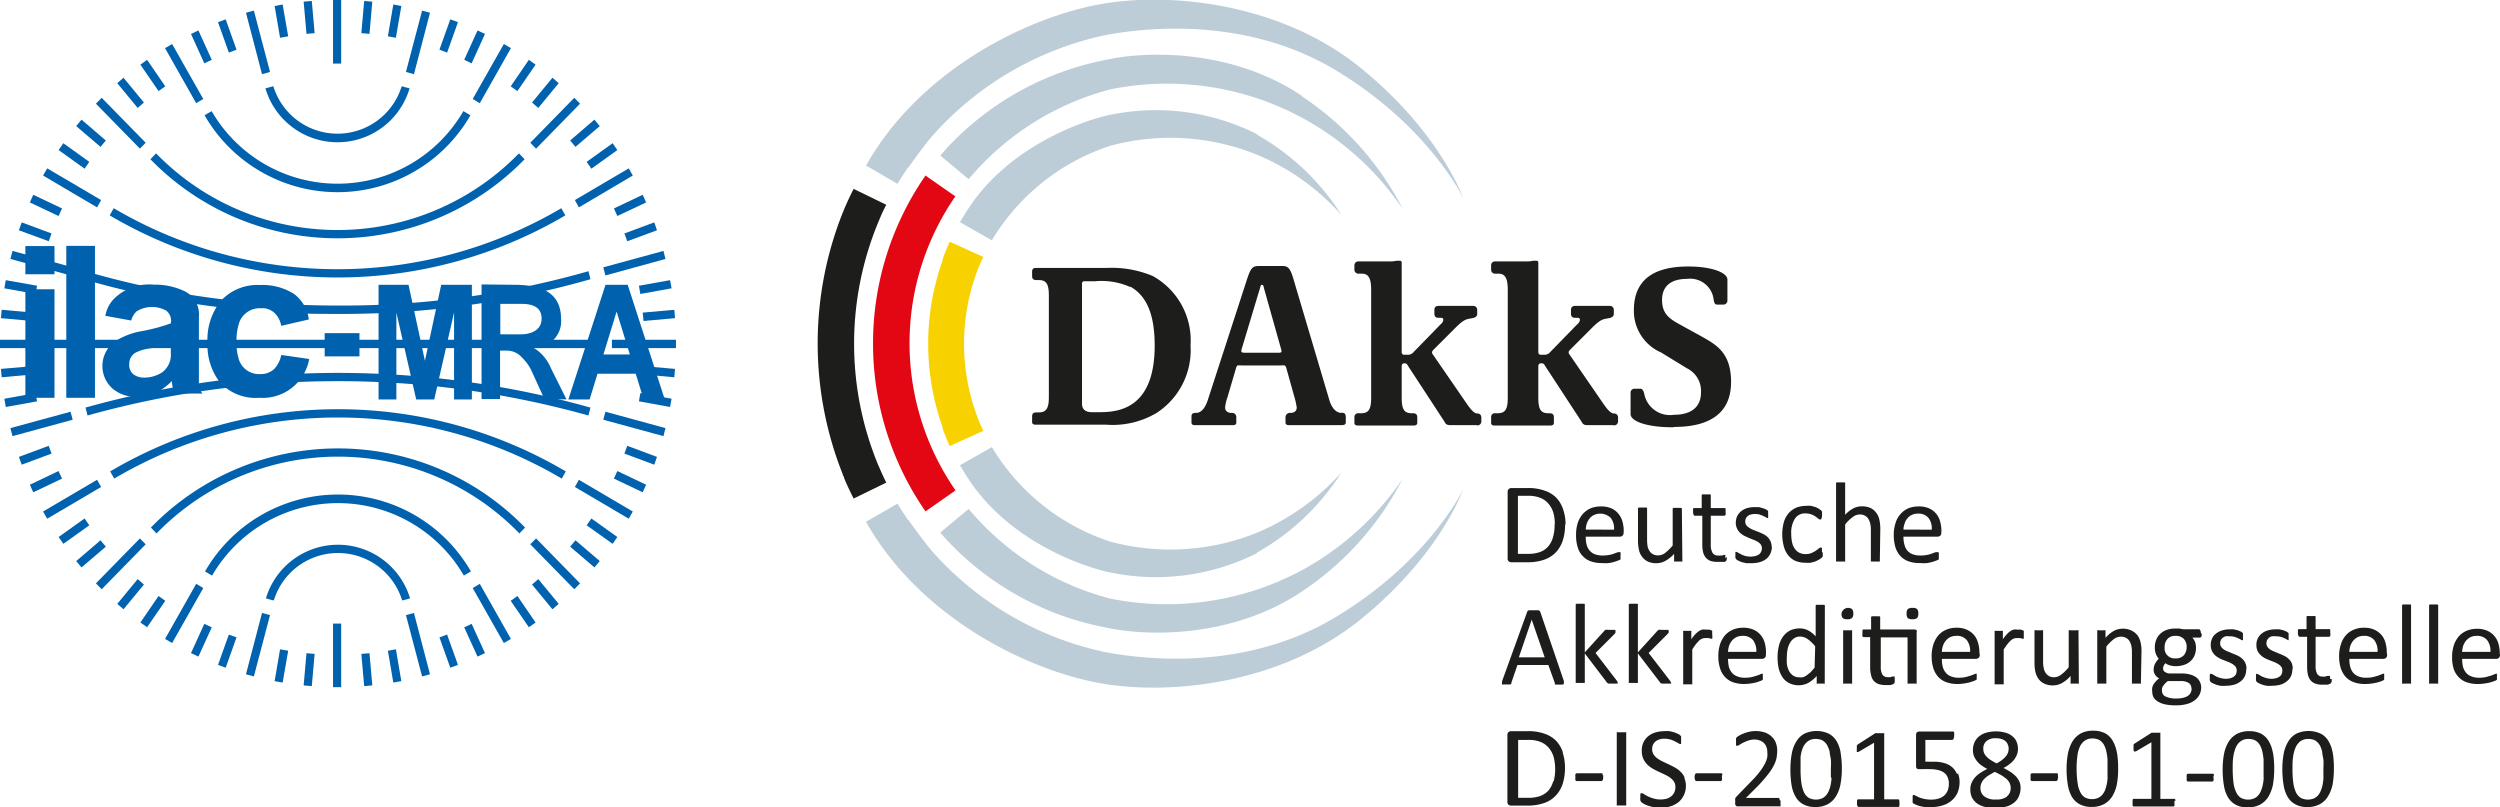 <svg id="Ebene_1" data-name="Ebene 1" xmlns="http://www.w3.org/2000/svg" viewBox="0 0 211.92 68.43"><defs><style>.cls-1{fill:#1d1d1b;}.cls-2{fill:#bccdd8;}.cls-3{fill:#e30613;}.cls-4{fill:#f8d200;}.cls-5,.cls-6{fill:#0062ae;}.cls-6{fill-rule:evenodd;}</style></defs><title>D-IS-20158-01-00_DAkkS_Symbol_ILAC_cmyk_2</title><path class="cls-1" d="M409.83,288.62a6,6,0,0,0-3-.5h-.91a.19.19,0,0,0-.2.22v10.17c0,.47.3.71.83.71h.66c1.6,0,4.67-.29,4.67-5.64,0-2.49-.6-4.18-2.06-5m2.09,10.78a7.3,7.3,0,0,1-4.14.92h-6c-.18,0-.28-.08-.28-.22v-.48c0-.18.06-.34.36-.34h.2c.64,0,.86-.34.86-1.31v-8.59c0-1-.22-1.32-.86-1.32h-.2c-.3,0-.36-.16-.36-.33v-.36c0-.22.06-.34.36-.34h6a9,9,0,0,1,3.85.68,6.23,6.23,0,0,1,3.22,5.89,6.34,6.34,0,0,1-3,5.8" transform="translate(-314 -264.28)"/><path class="cls-1" d="M422.57,293.78l-1.44-5.12c0-.1-.06-.24-.16-.24s-.13.16-.15.24l-1.54,5.12a1.22,1.22,0,0,0-.06.26c0,.1.1.14.28.14h2.85c.18,0,.28,0,.28-.14a1.22,1.22,0,0,0-.06-.26m5.26,6.54h-4.58c-.18,0-.28-.08-.28-.22v-.48a.38.38,0,0,1,.32-.34l.2,0c.34-.06.43-.24.43-.47a6.67,6.67,0,0,0-.19-.86l-.68-2.43a.48.48,0,0,0-.14-.26,1.19,1.19,0,0,0-.34,0h-3.35a1.13,1.13,0,0,0-.32,0,.53.53,0,0,0-.14.28l-.71,2.41a3.9,3.9,0,0,0-.2.86c0,.23.1.41.44.47l.19,0a.35.35,0,0,1,.32.34v.48c0,.14-.1.22-.28.22h-3.24c-.18,0-.28-.08-.28-.22v-.46c0-.16,0-.34.3-.36l.17,0q.57-.09.9-1.05l3.29-10.13c.38-1.19.52-1.27,1.12-1.27h1.93c.5,0,.68.18,1,1.33l3,10.11c.22.65.55.95.89,1l.18,0c.26,0,.3.2.3.36v.46c0,.14-.1.22-.28.22" transform="translate(-314 -264.28)"/><path class="cls-1" d="M439.18,300.32h-2.06c-.4,0-.54,0-.69-.32l-2.89-4.42c-.28-.4-.24-.5-.5-.5H433c-.06,0-.18.06-.18.24V298c0,1,.22,1.31.86,1.31h.1c.29,0,.36.16.36.34v.48c0,.14-.11.22-.28.22h-4.77c-.18,0-.28-.08-.28-.22v-.48a.32.32,0,0,1,.36-.34h.2c.64,0,.86-.32.86-1.31v-9.15c0-.94-.2-1.37-.78-1.37h-.28a.34.34,0,0,1-.36-.34v-.36a.33.33,0,0,1,.36-.34h2.67c.4,0,.44-.06.66-.06h.1c.1,0,.22,0,.22.18v7.55c0,.18.1.24.18.24h.4a.61.61,0,0,0,.44-.24l2.29-2.35a.58.58,0,0,0,.22-.36c0-.08-.06-.18-.14-.18l-.28,0c-.22,0-.34-.12-.34-.34v-.33c0-.16.06-.34.36-.34h2.91a.33.33,0,0,1,.36.34v.35c0,.14-.1.28-.36.34l-.32.06c-.4.06-.7.3-1.26.86l-1.71,1.71c-.1.1-.18.18-.18.28a.36.36,0,0,0,.1.22l2.87,4.17c.22.31.56.79.86.79a.32.32,0,0,1,.35.34V300a.33.33,0,0,1-.35.34" transform="translate(-314 -264.28)"/><path class="cls-1" d="M450.8,300.32h-2.06c-.39,0-.53,0-.69-.32l-2.89-4.42c-.28-.4-.24-.5-.5-.5h-.08c-.06,0-.18.06-.18.24V298c0,1,.22,1.31.86,1.31h.1c.29,0,.36.16.36.34v.48c0,.14-.1.22-.28.22h-4.77c-.18,0-.27-.08-.27-.22v-.48a.31.31,0,0,1,.35-.34h.2c.64,0,.86-.32.86-1.31v-9.15c0-.94-.2-1.37-.78-1.37h-.28a.33.33,0,0,1-.35-.34v-.36a.32.32,0,0,1,.35-.34h2.68c.39,0,.43-.06.65-.06h.1c.1,0,.22,0,.22.18v7.55c0,.18.1.24.18.24h.4a.61.61,0,0,0,.44-.24l2.29-2.35a.58.58,0,0,0,.22-.36c0-.08-.06-.18-.14-.18l-.28,0c-.22,0-.34-.12-.34-.34v-.33c0-.16.06-.34.36-.34h2.91a.33.33,0,0,1,.36.34v.35c0,.14-.1.28-.36.34l-.32.06c-.4.06-.7.3-1.26.86l-1.71,1.71c-.1.1-.18.18-.18.28a.36.36,0,0,0,.1.22l2.87,4.17c.22.31.56.79.86.79a.33.33,0,0,1,.36.34V300a.34.34,0,0,1-.36.34" transform="translate(-314 -264.28)"/><path class="cls-1" d="M455.84,300.5c-2.35,0-3.62-.54-3.62-1.12v-1.79a.33.33,0,0,1,.34-.36h.49c.14,0,.24.12.32.38a2.22,2.22,0,0,0,2.53,1.83c1.5,0,2.29-.69,2.29-1.89A2.14,2.14,0,0,0,457,295.5l-2.19-1.34a3.84,3.84,0,0,1-2.31-3.59c0-2.33,1.39-3.7,4.6-3.7,2.07,0,3.33.54,3.33,1.11v1.76a.34.34,0,0,1-.34.36h-.52c-.22,0-.24-.14-.3-.36a2,2,0,0,0-2.25-1.82c-1.54,0-2.13.76-2.13,1.78s.44,1.49,1.35,2l2,1.1c1.21.69,2.5,1.35,2.5,3.86,0,2.69-1.87,3.81-4.82,3.81" transform="translate(-314 -264.28)"/><path class="cls-1" d="M446.49,328.08a2.57,2.57,0,0,0-.58-1,2.47,2.47,0,0,0-1-.61,4,4,0,0,0-1.39-.21h-1.43a.35.35,0,0,0-.21.07.31.31,0,0,0-.1.27v5.63a.31.31,0,0,0,.1.27.35.35,0,0,0,.21.07h1.34a4.18,4.18,0,0,0,1.4-.2,2.38,2.38,0,0,0,1-.6,2.62,2.62,0,0,0,.62-1,4.35,4.35,0,0,0,.21-1.43,4,4,0,0,0-.2-1.28Zm-.83,2.43a2,2,0,0,1-.41.79,1.78,1.78,0,0,1-.7.46,3,3,0,0,1-1,.15h-.86V327h.85a2.68,2.68,0,0,1,1.07.18,1.78,1.78,0,0,1,.69.51,2.12,2.12,0,0,1,.4.76,4.19,4.19,0,0,1,0,2.07Zm4.19-.52a.24.24,0,0,0,0-.1s0-.05-.05-.06h-2.12a.15.15,0,0,0-.13.07.54.54,0,0,0,0,.26.56.56,0,0,0,0,.26.15.15,0,0,0,.13.07h2.05a.13.13,0,0,0,.12-.07.54.54,0,0,0,.05-.26.7.7,0,0,0,0-.16Zm2-3.57a.1.1,0,0,0,0-.07s0,0-.07,0l-.12,0h-.4l-.13,0a.15.15,0,0,0-.08,0,.19.19,0,0,0,0,.07v6.07a.19.19,0,0,0,0,.07l.07,0,.13,0h.41l.12,0a.14.14,0,0,0,.07,0,.1.1,0,0,0,0-.07v-6.07Zm4.95,3.77a1.58,1.58,0,0,0-.33-.48,2.07,2.07,0,0,0-.46-.35c-.17-.1-.35-.19-.52-.27l-.53-.25a2.53,2.53,0,0,1-.46-.27,1.18,1.18,0,0,1-.33-.34.79.79,0,0,1-.12-.45,1,1,0,0,1,.06-.34.92.92,0,0,1,.19-.28,1.06,1.06,0,0,1,.33-.19,1.25,1.25,0,0,1,.45-.07,1.72,1.72,0,0,1,.52.07,2.42,2.42,0,0,1,.39.16l.28.15a.35.35,0,0,0,.17.07l.06,0a.16.16,0,0,0,0-.07.37.37,0,0,0,0-.12,1.13,1.13,0,0,0,0-.3.28.28,0,0,0,0-.1.64.64,0,0,0,0-.07.22.22,0,0,0-.07-.07.55.55,0,0,0-.19-.13,2.52,2.52,0,0,0-.33-.13,2.6,2.6,0,0,0-.4-.1,2.09,2.09,0,0,0-.43,0,2.68,2.68,0,0,0-.76.11,1.86,1.86,0,0,0-.61.32,1.58,1.58,0,0,0-.4.52,1.61,1.61,0,0,0-.14.71,1.66,1.66,0,0,0,.12.66,1.75,1.75,0,0,0,.32.48,2.28,2.28,0,0,0,.46.36,5.12,5.12,0,0,0,.52.27l.53.25a2.42,2.42,0,0,1,.45.26,1.24,1.24,0,0,1,.32.33.78.78,0,0,1,.13.46,1.06,1.06,0,0,1-.09.45.9.9,0,0,1-.25.33,1.22,1.22,0,0,1-.39.21,2,2,0,0,1-.5.07,2.06,2.06,0,0,1-.64-.09,2.31,2.31,0,0,1-.47-.18,2.82,2.82,0,0,1-.32-.18.35.35,0,0,0-.19-.08h-.07a.15.15,0,0,0-.05.06,1,1,0,0,0,0,.12,1,1,0,0,0,0,.18.78.78,0,0,0,0,.24.28.28,0,0,0,.08.15,1.07,1.07,0,0,0,.2.14,1.75,1.75,0,0,0,.36.16,3.35,3.35,0,0,0,1.07.19,2.55,2.55,0,0,0,.84-.13,2,2,0,0,0,.69-.36,1.75,1.75,0,0,0,.45-.59,1.8,1.8,0,0,0,.17-.79,1.6,1.6,0,0,0-.13-.65Zm3.2-.2a.62.62,0,0,0,0-.1l-.06-.06h-2.11a.14.14,0,0,0-.13.07.51.51,0,0,0-.05.26.54.54,0,0,0,.05.26.14.14,0,0,0,.13.07h2a.14.14,0,0,0,.13-.07.56.56,0,0,0,0-.26.76.76,0,0,0,0-.16Zm4.85,2.11a.28.28,0,0,0,0-.11l-.06-.07-.08,0H462l1-1a12.56,12.56,0,0,0,.87-1,4.3,4.3,0,0,0,.5-.77,2.55,2.55,0,0,0,.23-.65,4.07,4.07,0,0,0,.05-.61,1.9,1.9,0,0,0-.11-.63,1.38,1.38,0,0,0-.34-.52,1.64,1.64,0,0,0-.57-.36,2.44,2.44,0,0,0-.8-.13,2.38,2.38,0,0,0-.55.06,2.72,2.72,0,0,0-.48.15,1.52,1.52,0,0,0-.36.17,1.24,1.24,0,0,0-.21.14l-.07.08a.3.3,0,0,0,0,.08s0,.05,0,.09a.49.49,0,0,0,0,.13c0,.06,0,.12,0,.17a1,1,0,0,0,0,.12.1.1,0,0,0,.05.06s0,0,.06,0a.42.42,0,0,0,.18-.08,3.18,3.18,0,0,1,.74-.36,1.55,1.55,0,0,1,.55-.09,1.11,1.11,0,0,1,.46.09.91.91,0,0,1,.34.22.94.94,0,0,1,.2.33,1.09,1.09,0,0,1,.07.4,2.42,2.42,0,0,1,0,.45,2.28,2.28,0,0,1-.19.53,4.23,4.23,0,0,1-.41.65,7.36,7.36,0,0,1-.7.81l-1.26,1.3-.1.11a.34.34,0,0,0-.06.12.4.4,0,0,0,0,.13v.17a1,1,0,0,0,0,.18.2.2,0,0,0,.06.11.16.16,0,0,0,.08.06h3.61a.15.15,0,0,0,.09,0,.13.13,0,0,0,0-.07.36.36,0,0,0,0-.11.81.81,0,0,0,0-.16.66.66,0,0,0,0-.15Zm5.18-4a2.85,2.85,0,0,0-.35-1,1.73,1.73,0,0,0-.66-.63,2.47,2.47,0,0,0-2.06,0,1.78,1.78,0,0,0-.69.67,2.86,2.86,0,0,0-.38,1,6.92,6.92,0,0,0-.12,1.33,8.11,8.11,0,0,0,.1,1.38,2.85,2.85,0,0,0,.36,1,1.61,1.61,0,0,0,.65.62,2.09,2.09,0,0,0,1,.22,2.16,2.16,0,0,0,1.06-.24,1.85,1.85,0,0,0,.69-.67,2.86,2.86,0,0,0,.38-1,6.85,6.85,0,0,0,.12-1.33,8,8,0,0,0-.11-1.38Zm-.77,2.11a5.32,5.32,0,0,1-.08.61,2.76,2.76,0,0,1-.16.51,1.3,1.3,0,0,1-.25.39,1,1,0,0,1-.35.25,1.34,1.34,0,0,1-1.08-.05,1.09,1.09,0,0,1-.41-.46,2.91,2.91,0,0,1-.23-.81,8.24,8.24,0,0,1-.07-1.2c0-.35,0-.68,0-1a3,3,0,0,1,.2-.8,1.37,1.37,0,0,1,.41-.53,1.1,1.1,0,0,1,.68-.2,1.42,1.42,0,0,1,.42.06.94.94,0,0,1,.33.2,1.11,1.11,0,0,1,.25.34,2.52,2.52,0,0,1,.18.49c0,.2.07.42.1.67s0,.53,0,.85,0,.46,0,.67Zm5.74,2a.62.62,0,0,0,0-.1l-.06-.07-.07,0h-1.15v-5.55a.13.13,0,0,0,0-.06.09.09,0,0,0-.06,0l-.12,0h-.34l-.11,0-.07,0-.05,0-1.45.93a.22.22,0,0,0-.07.06.18.18,0,0,0-.05.07s0,.06,0,.1,0,.08,0,.14a.82.82,0,0,0,0,.18.23.23,0,0,0,0,.11.1.1,0,0,0,.09,0,.42.42,0,0,0,.15-.06l1.22-.72v4.8h-1.31l-.08,0-.05.07a.51.51,0,0,0,0,.1.66.66,0,0,0,0,.15.76.76,0,0,0,0,.16.31.31,0,0,0,.05.1.1.1,0,0,0,.05.06h3.43l.06-.06a1,1,0,0,0,0-.1.76.76,0,0,0,0-.16.66.66,0,0,0,0-.15Zm4.9-2.29a1.56,1.56,0,0,0-.39-.58,1.71,1.71,0,0,0-.65-.36,2.84,2.84,0,0,0-.92-.13h-.39a1.87,1.87,0,0,0-.34,0V327h2.26a.14.14,0,0,0,.13-.1.68.68,0,0,0,.05-.27.63.63,0,0,0,0-.16.35.35,0,0,0,0-.12l-.06-.06a.12.12,0,0,0-.08,0h-2.8a.32.32,0,0,0-.22.07.36.36,0,0,0-.07.24v2.58a.35.35,0,0,0,.06.24.25.25,0,0,0,.19.06l.4,0a3.94,3.94,0,0,1,.52,0,3,3,0,0,1,.72.08,1.36,1.36,0,0,1,.5.23.87.87,0,0,1,.29.39,1.25,1.25,0,0,1,.1.53,1.55,1.55,0,0,1-.11.61,1.21,1.21,0,0,1-.31.42,1.28,1.28,0,0,1-.48.24,1.9,1.9,0,0,1-.6.08,2.64,2.64,0,0,1-.6-.06,3.28,3.28,0,0,1-.43-.13l-.28-.14a.37.37,0,0,0-.15-.06l-.06,0-.05.06,0,.11v.3a.36.36,0,0,0,0,.11l0,.07a.13.13,0,0,0,.05.06l.17.09a2.38,2.38,0,0,0,.33.12,3,3,0,0,0,.47.1,3.33,3.33,0,0,0,.56,0,2.93,2.93,0,0,0,1-.15,2.05,2.05,0,0,0,.74-.41,1.9,1.9,0,0,0,.49-.66,2.38,2.38,0,0,0,.17-.91,2,2,0,0,0-.14-.74Zm5.29.64a1.91,1.91,0,0,0-.28-.44,3,3,0,0,0-.46-.39,5.72,5.72,0,0,0-.62-.35,2.9,2.9,0,0,0,.52-.33,2.35,2.35,0,0,0,.39-.38,2.11,2.11,0,0,0,.24-.44,1.51,1.51,0,0,0,.08-.48,1.56,1.56,0,0,0-.11-.57,1.12,1.12,0,0,0-.34-.47,1.56,1.56,0,0,0-.57-.31,3,3,0,0,0-1.7,0,1.61,1.61,0,0,0-.62.34,1.36,1.36,0,0,0-.36.5,1.63,1.63,0,0,0-.12.62,1.53,1.53,0,0,0,.08.49,1.76,1.76,0,0,0,.24.42,1.67,1.67,0,0,0,.38.37,3.58,3.58,0,0,0,.52.32,4.91,4.91,0,0,0-.61.35,2.18,2.18,0,0,0-.45.39,1.83,1.83,0,0,0-.28.46,1.42,1.42,0,0,0-.1.55,1.6,1.6,0,0,0,.14.67,1.49,1.49,0,0,0,.41.49,1.82,1.82,0,0,0,.66.3,3.34,3.34,0,0,0,.87.11,3.28,3.28,0,0,0,.93-.12,1.73,1.73,0,0,0,.68-.33,1.24,1.24,0,0,0,.42-.54,1.67,1.67,0,0,0,.15-.73,1.44,1.44,0,0,0-.09-.51ZM484,328.43a2.57,2.57,0,0,1-.75.56,5.45,5.45,0,0,1-.51-.29,1.74,1.74,0,0,1-.35-.29,1.06,1.06,0,0,1-.21-.31,1,1,0,0,1-.06-.35.82.82,0,0,1,.27-.65,1.16,1.16,0,0,1,.8-.24,1.65,1.65,0,0,1,.46.06.92.92,0,0,1,.34.18.63.63,0,0,1,.2.28.87.87,0,0,1,.08.37,1,1,0,0,1-.27.68Zm.15,3.36a1.42,1.42,0,0,1-.94.26,1.48,1.48,0,0,1-1-.26.86.86,0,0,1-.33-.73,1,1,0,0,1,.08-.39,1.16,1.16,0,0,1,.22-.34,2,2,0,0,1,.38-.31c.16-.1.34-.21.54-.31.22.11.42.21.59.31a3.82,3.82,0,0,1,.42.31,1.29,1.29,0,0,1,.25.34,1.07,1.07,0,0,1,.08.41.87.87,0,0,1-.32.71Zm4.29-1.8a.62.62,0,0,0,0-.1s0-.05-.06-.06h-2.11a.14.14,0,0,0-.13.07.54.54,0,0,0,0,.26.56.56,0,0,0,0,.26.14.14,0,0,0,.13.07h2a.14.14,0,0,0,.13-.07.54.54,0,0,0,.05-.26.7.7,0,0,0,0-.16Zm5-1.93a2.85,2.85,0,0,0-.36-1,1.64,1.64,0,0,0-.65-.63,2.19,2.19,0,0,0-1-.21,2.16,2.16,0,0,0-1.06.24,1.92,1.92,0,0,0-.69.67,3.29,3.29,0,0,0-.38,1,6.92,6.92,0,0,0-.12,1.33,8,8,0,0,0,.11,1.38,3.06,3.06,0,0,0,.35,1,1.7,1.7,0,0,0,.66.62,2.05,2.05,0,0,0,1,.22,2.13,2.13,0,0,0,1.06-.24,1.87,1.87,0,0,0,.7-.67,3.06,3.06,0,0,0,.38-1,6.88,6.88,0,0,0,.11-1.33,8.11,8.11,0,0,0-.1-1.38Zm-.78,2.11a3.75,3.75,0,0,1-.08.61,3.8,3.8,0,0,1-.15.51,1.53,1.53,0,0,1-.25.39,1,1,0,0,1-.36.25,1.21,1.21,0,0,1-.48.09,1.27,1.27,0,0,1-.6-.14,1.07,1.07,0,0,1-.4-.46,2.36,2.36,0,0,1-.23-.81,8.1,8.1,0,0,1-.08-1.2,7.74,7.74,0,0,1,.06-1,2.68,2.68,0,0,1,.2-.8,1.29,1.29,0,0,1,.41-.53,1.07,1.07,0,0,1,.67-.2,1.33,1.33,0,0,1,.42.06.9.9,0,0,1,.34.2,1.11,1.11,0,0,1,.25.34,2,2,0,0,1,.17.49,5.62,5.62,0,0,1,.1.67c0,.25,0,.53,0,.85s0,.46,0,.67Zm5.74,2a.24.24,0,0,0,0-.1.13.13,0,0,0-.06-.07l-.07,0h-1.14v-5.55a.14.14,0,0,0,0-.06.1.1,0,0,0-.05,0l-.13,0h-.34l-.1,0-.07,0-.05,0-1.46.93-.07.06a.16.16,0,0,0,0,.07.3.3,0,0,0,0,.1.57.57,0,0,0,0,.14.92.92,0,0,0,0,.18.23.23,0,0,0,.05.11.09.09,0,0,0,.09,0,.42.42,0,0,0,.15-.06l1.22-.72v4.8H494.9l-.07,0a.18.18,0,0,0-.05.07.23.23,0,0,0,0,.1.61.61,0,0,0,0,.15.7.7,0,0,0,0,.16.3.3,0,0,0,0,.1l.06.06h3.43a.1.1,0,0,0,.05-.06.3.3,0,0,0,0-.1.7.7,0,0,0,0-.16.61.61,0,0,0,0-.15Zm3.27-2.14a.62.62,0,0,0,0-.1l-.06-.06h-2.11a.14.14,0,0,0-.13.07.54.54,0,0,0,0,.26.56.56,0,0,0,0,.26.14.14,0,0,0,.13.07h2a.14.14,0,0,0,.13-.07.56.56,0,0,0,0-.26.76.76,0,0,0,0-.16Zm5-1.93a2.85,2.85,0,0,0-.36-1,1.64,1.64,0,0,0-.65-.63,2.22,2.22,0,0,0-1-.21,2.16,2.16,0,0,0-1.06.24,1.92,1.92,0,0,0-.69.67,3.06,3.06,0,0,0-.38,1,6.92,6.92,0,0,0-.12,1.33,8,8,0,0,0,.11,1.38,2.85,2.85,0,0,0,.35,1,1.7,1.7,0,0,0,.66.62,2,2,0,0,0,1,.22,2.16,2.16,0,0,0,1.06-.24,1.87,1.87,0,0,0,.7-.67,3.29,3.29,0,0,0,.38-1,7.78,7.78,0,0,0,.11-1.33,8.11,8.11,0,0,0-.1-1.38Zm-.78,2.11a3.75,3.75,0,0,1-.08.61,2.76,2.76,0,0,1-.16.51,1.28,1.28,0,0,1-.24.39,1,1,0,0,1-.36.25,1.21,1.21,0,0,1-.48.09,1.27,1.27,0,0,1-.6-.14,1.07,1.07,0,0,1-.4-.46,2.59,2.59,0,0,1-.24-.81,10,10,0,0,1-.07-1.2c0-.35,0-.68.05-1a3,3,0,0,1,.21-.8,1.29,1.29,0,0,1,.41-.53,1.07,1.07,0,0,1,.67-.2,1.33,1.33,0,0,1,.42.06.9.9,0,0,1,.34.2,1.3,1.3,0,0,1,.25.34,2.54,2.54,0,0,1,.17.49,5.62,5.62,0,0,1,.1.67c0,.25,0,.53,0,.85s0,.46,0,.67Zm5.85-2.11a2.85,2.85,0,0,0-.36-1,1.6,1.6,0,0,0-.66-.63,2.47,2.47,0,0,0-2.06,0,1.85,1.85,0,0,0-.69.67,3.06,3.06,0,0,0-.38,1,6.92,6.92,0,0,0-.12,1.33,8,8,0,0,0,.11,1.38,2.85,2.85,0,0,0,.35,1,1.64,1.64,0,0,0,.66.62,2,2,0,0,0,1,.22,2.16,2.16,0,0,0,1.06-.24,1.78,1.78,0,0,0,.69-.67,3.07,3.07,0,0,0,.39-1,7.78,7.78,0,0,0,.11-1.33,8.11,8.11,0,0,0-.1-1.38Zm-.78,2.11a5.32,5.32,0,0,1-.08.61,2.76,2.76,0,0,1-.16.51,1.51,1.51,0,0,1-.24.39,1,1,0,0,1-.36.25,1.34,1.34,0,0,1-1.08-.05,1.16,1.16,0,0,1-.41-.46,2.91,2.91,0,0,1-.23-.81,8.24,8.24,0,0,1-.07-1.2c0-.35,0-.68.05-1a3,3,0,0,1,.21-.8,1.35,1.35,0,0,1,.4-.53,1.12,1.12,0,0,1,.68-.2,1.42,1.42,0,0,1,.42.06.79.79,0,0,1,.33.2,1.14,1.14,0,0,1,.26.34,2.54,2.54,0,0,1,.17.49c0,.2.07.42.1.67s0,.53,0,.85,0,.46,0,.67Z" transform="translate(-314 -264.28)"/><path class="cls-2" d="M424.35,272.4c-6.09-4.07-13.42-3.8-16.83-3a24.88,24.88,0,0,0-13.31,7.49l-.41.47-.09.11,2.4,2a23.4,23.4,0,0,1,12-7.61A24.1,24.1,0,0,1,432.91,282a25.22,25.22,0,0,0-8.56-9.56" transform="translate(-314 -264.28)"/><path class="cls-2" d="M391,278.49c1.14-1.63,1.94-2.58,1.94-2.58a27.08,27.08,0,0,1,15-8.7c3.66-.64,11.83-1.43,19.25,3,7.69,4.63,10.59,10.37,10.88,10.9-.24-.51-2.19-5.77-8.75-11.09s-15.69-6.43-21.73-5.44-15.24,5.3-20,13.42l-.18.31,2.67,1.55c.28-.47.58-.94.9-1.39" transform="translate(-314 -264.28)"/><path class="cls-2" d="M420.57,275.66a19.05,19.05,0,0,0-13.14-1.49c-2.33.63-7.86,2.7-11.17,7.53-.21.31-.41.62-.6.94l-.29.47,2.71,1.54a18.36,18.36,0,0,1,10-8,19.51,19.51,0,0,1,12.58.79,19.76,19.76,0,0,1,7.05,5.06,20.24,20.24,0,0,0-7.17-6.81" transform="translate(-314 -264.28)"/><path class="cls-2" d="M424.35,314.43c-6.09,4.06-13.42,3.79-16.83,3A24.74,24.74,0,0,1,394.21,310l-.41-.46-.09-.12,2.4-2a23.31,23.31,0,0,0,12,7.6,24.21,24.21,0,0,0,16.39-2.48,24.5,24.5,0,0,0,8.39-7.66,25.29,25.29,0,0,1-8.56,9.56" transform="translate(-314 -264.28)"/><path class="cls-2" d="M391,308.34c1.14,1.62,1.94,2.58,1.94,2.58a27.05,27.05,0,0,0,15,8.69c3.66.64,11.83,1.44,19.25-3,7.69-4.62,10.59-10.36,10.88-10.89-.24.51-2.19,5.77-8.75,11.08s-15.69,6.43-21.73,5.45-15.24-5.31-20-13.42l-.18-.32,2.67-1.54c.28.47.58.93.9,1.39" transform="translate(-314 -264.28)"/><path class="cls-2" d="M420.57,311.16a19.05,19.05,0,0,1-13.14,1.49c-2.33-.62-7.86-2.69-11.17-7.52-.21-.31-.41-.62-.6-.94l-.29-.47,2.71-1.54a18.36,18.36,0,0,0,10,8,19.57,19.57,0,0,0,12.58-.79,19.89,19.89,0,0,0,7.05-5.06,20.17,20.17,0,0,1-7.17,6.8" transform="translate(-314 -264.28)"/><path class="cls-3" d="M395,280.94l-2.55-1.78a1.3,1.3,0,0,0-.1.15v0a25,25,0,0,0,0,28.17v0l.1.15,2.55-1.78a21.9,21.9,0,0,1,0-24.95" transform="translate(-314 -264.28)"/><path class="cls-1" d="M388.46,303.74a26.91,26.91,0,0,1,0-20.65v0c.2-.48.42-1,.67-1.45l-2.77-1.35c-.3.6-.58,1.18-.82,1.77,0,0,0,0,0,0l-.1.24h0a30,30,0,0,0,0,22.19h0c0,.07.07.15.1.23l0,.05c.24.59.52,1.17.82,1.77l2.77-1.35c-.25-.49-.47-1-.67-1.46Z" transform="translate(-314 -264.28)"/><path class="cls-4" d="M396.91,299.77a17.56,17.56,0,0,1,0-12.71h0c.14-.33.28-.67.44-1l-2.84-1.29c-.2.43-.38.87-.54,1.29h0c0,.08-.05.16-.08.23a1,1,0,0,1,0,.1h0a21.06,21.06,0,0,0,0,14.07h0l0,.09.08.24h0c.16.43.34.87.54,1.3l2.84-1.29c-.16-.34-.3-.68-.44-1Z" transform="translate(-314 -264.28)"/><path class="cls-1" d="M445.8,308.71a3.58,3.58,0,0,0-.12-.95,2.12,2.12,0,0,0-.4-.76,1.78,1.78,0,0,0-.69-.51,2.68,2.68,0,0,0-1.07-.18h-.85v4.92h.86a3,3,0,0,0,1-.15,1.7,1.7,0,0,0,.7-.47,2,2,0,0,0,.41-.78,3.72,3.72,0,0,0,.14-1.12m.89,0a4.4,4.4,0,0,1-.21,1.43,2.72,2.72,0,0,1-.61,1,2.56,2.56,0,0,1-1,.6,4.18,4.18,0,0,1-1.4.2h-1.34a.33.33,0,0,1-.21-.07.31.31,0,0,1-.1-.27V306a.31.31,0,0,1,.1-.27.34.34,0,0,1,.21-.08h1.43a4,4,0,0,1,1.39.22,2.47,2.47,0,0,1,1,.61,2.57,2.57,0,0,1,.58,1,3.91,3.91,0,0,1,.2,1.28" transform="translate(-314 -264.28)"/><path class="cls-1" d="M450.82,309.18a1.5,1.5,0,0,0-.28-1,1.28,1.28,0,0,0-1.41-.25,1,1,0,0,0-.38.3,1.37,1.37,0,0,0-.24.43,2.09,2.09,0,0,0-.09.51Zm.81.24a.31.31,0,0,1-.1.27.28.28,0,0,1-.21.08h-2.9a2.62,2.62,0,0,0,.07.66,1.22,1.22,0,0,0,.25.51,1.08,1.08,0,0,0,.45.32,1.84,1.84,0,0,0,.67.11,3.15,3.15,0,0,0,.56-.05,2.1,2.1,0,0,0,.42-.12l.3-.11a.51.51,0,0,1,.17,0,.07.07,0,0,1,.06,0,.07.07,0,0,1,0,.05.2.2,0,0,1,0,.09.66.66,0,0,1,0,.15v.11s0,.06,0,.08a.14.14,0,0,1,0,.07l0,.06-.16.08-.34.12a4,4,0,0,1-.49.11,3.65,3.65,0,0,1-.59,0,2.75,2.75,0,0,1-.95-.15,1.69,1.69,0,0,1-.68-.45,1.73,1.73,0,0,1-.42-.74,3.34,3.34,0,0,1-.14-1.05,3.23,3.23,0,0,1,.14-1,2.23,2.23,0,0,1,.42-.76,2,2,0,0,1,.67-.49,2.21,2.21,0,0,1,.87-.16,2.18,2.18,0,0,1,.89.16,1.57,1.57,0,0,1,.59.45,1.74,1.74,0,0,1,.35.66,3,3,0,0,1,.11.81Z" transform="translate(-314 -264.28)"/><path class="cls-1" d="M456.61,311.81a.14.14,0,0,1,0,.07.15.15,0,0,1-.06,0l-.11,0h-.36l-.11,0-.06,0a.15.15,0,0,1,0-.07v-.58a2.78,2.78,0,0,1-.75.6,1.54,1.54,0,0,1-.74.19,1.66,1.66,0,0,1-.74-.14,1.26,1.26,0,0,1-.48-.4,1.45,1.45,0,0,1-.27-.59,3.69,3.69,0,0,1-.08-.81v-2.67a.14.14,0,0,1,0-.06s0,0,.06-.05l.13,0h.39l.12,0s.06,0,.07.05a.14.14,0,0,1,0,.06V310a3.28,3.28,0,0,0,.05.62,1.13,1.13,0,0,0,.18.4.71.71,0,0,0,.29.25.86.86,0,0,0,.41.09,1,1,0,0,0,.6-.21,4.15,4.15,0,0,0,.64-.63v-3.08a.13.13,0,0,1,0-.06l.07-.05.12,0h.4l.12,0,.07.05a.14.14,0,0,1,0,.06Z" transform="translate(-314 -264.28)"/><path class="cls-1" d="M460.37,311.49a.68.68,0,0,1,0,.22.17.17,0,0,1-.06.12.35.35,0,0,1-.11.08l-.18,0-.21,0h-.23a2,2,0,0,1-.58-.08,1,1,0,0,1-.4-.28,1.11,1.11,0,0,1-.23-.46,2.62,2.62,0,0,1-.07-.66V308h-.62c-.05,0-.08,0-.11-.08a.52.52,0,0,1-.05-.25c0-.07,0-.12,0-.16a.36.36,0,0,1,0-.11.12.12,0,0,1,.05-.05.08.08,0,0,1,.07,0h.61v-1.05a.13.13,0,0,1,0-.06.18.18,0,0,1,.07-.05.21.21,0,0,1,.12,0h.4a.21.21,0,0,1,.12,0,.1.1,0,0,1,.06.05.07.07,0,0,1,0,.06v1.05h1.13a.08.08,0,0,1,.07,0,.12.12,0,0,1,.05.05.2.2,0,0,1,0,.11.71.71,0,0,1,0,.16.54.54,0,0,1,0,.25.14.14,0,0,1-.12.08h-1.13v2.45a1.35,1.35,0,0,0,.14.68.5.5,0,0,0,.48.24.64.64,0,0,0,.2,0l.16,0,.11-.05.09,0h.05l0,.05a.2.2,0,0,1,0,.09.66.66,0,0,1,0,.15" transform="translate(-314 -264.28)"/><path class="cls-1" d="M464.2,310.61a1.4,1.4,0,0,1-.13.6,1.19,1.19,0,0,1-.35.45,1.66,1.66,0,0,1-.55.27,2.53,2.53,0,0,1-.7.09l-.45,0-.38-.09-.28-.12a.71.71,0,0,1-.17-.11.27.27,0,0,1-.08-.14.82.82,0,0,1,0-.24.66.66,0,0,1,0-.15.31.31,0,0,1,0-.11.1.1,0,0,1,0,0l.06,0a.3.3,0,0,1,.16.07l.26.14a2.08,2.08,0,0,0,.36.14,1.74,1.74,0,0,0,.86,0,1.11,1.11,0,0,0,.29-.13.55.55,0,0,0,.18-.22.62.62,0,0,0,.07-.31.49.49,0,0,0-.1-.32.92.92,0,0,0-.25-.22,1.63,1.63,0,0,0-.35-.17l-.4-.16-.41-.19a1.52,1.52,0,0,1-.35-.26,1,1,0,0,1-.25-.36,1.12,1.12,0,0,1-.1-.5,1.44,1.44,0,0,1,.1-.5,1.31,1.31,0,0,1,.3-.41,1.53,1.53,0,0,1,.5-.29,2.15,2.15,0,0,1,.7-.1l.36,0,.31.08.25.09.15.09.07.07a.64.64,0,0,1,0,.07s0,.05,0,.09a.49.49,0,0,1,0,.13.57.57,0,0,1,0,.14.25.25,0,0,1,0,.1.09.09,0,0,1,0,.06l-.06,0a.26.26,0,0,1-.12-.06l-.22-.11-.31-.12a1.64,1.64,0,0,0-.41-.05,1.36,1.36,0,0,0-.36.05.59.59,0,0,0-.25.13.62.62,0,0,0-.16.2.71.71,0,0,0-.05.26.58.58,0,0,0,.1.32,1,1,0,0,0,.26.22,1.64,1.64,0,0,0,.35.18l.41.16c.14.05.27.12.41.18a1.64,1.64,0,0,1,.36.25,1.16,1.16,0,0,1,.35.84" transform="translate(-314 -264.28)"/><path class="cls-1" d="M468.51,311.14c0,.06,0,.1,0,.15s0,.07,0,.1l0,.07-.08.09a1.16,1.16,0,0,1-.21.15,2.55,2.55,0,0,1-.33.17,3.26,3.26,0,0,1-.4.11,2.12,2.12,0,0,1-.44,0,2.17,2.17,0,0,1-.84-.15,1.57,1.57,0,0,1-.61-.46,2,2,0,0,1-.38-.74,4,4,0,0,1,0-2.12,2.13,2.13,0,0,1,.43-.76,1.81,1.81,0,0,1,.65-.45,2.38,2.38,0,0,1,.81-.14,1.84,1.84,0,0,1,.41,0l.36.1a1.4,1.4,0,0,1,.3.15,1.17,1.17,0,0,1,.19.14l.08.09,0,.08a.36.36,0,0,1,0,.11.61.61,0,0,1,0,.14.56.56,0,0,1-.05.27c0,.05-.06.08-.1.08a.29.29,0,0,1-.17-.08l-.24-.18a1.51,1.51,0,0,0-.36-.18,1.44,1.44,0,0,0-.49-.08,1,1,0,0,0-.89.45,2.21,2.21,0,0,0-.31,1.29,3.32,3.32,0,0,0,.08.75,1.36,1.36,0,0,0,.24.53,1,1,0,0,0,.38.32,1.21,1.21,0,0,0,.52.11,1.22,1.22,0,0,0,.49-.09,2,2,0,0,0,.36-.19c.11-.07.19-.14.26-.19a.31.31,0,0,1,.17-.09l.05,0s0,0,.05.07,0,.06,0,.11,0,.11,0,.17" transform="translate(-314 -264.28)"/><path class="cls-1" d="M473.35,311.81a.14.14,0,0,1,0,.07.15.15,0,0,1-.06,0l-.12,0h-.4l-.12,0-.06,0a.08.08,0,0,1,0-.07v-2.57a2.5,2.5,0,0,0-.06-.61,1.39,1.39,0,0,0-.17-.39.75.75,0,0,0-.3-.26.86.86,0,0,0-.41-.09,1,1,0,0,0-.6.22,3.12,3.12,0,0,0-.64.63v3.07a.08.08,0,0,1,0,.07l-.06,0-.12,0h-.4l-.12,0-.07,0a.15.15,0,0,1,0-.07v-6.52a.15.15,0,0,1,0-.07.13.13,0,0,1,.07-.05l.12,0h.4l.12,0a.1.1,0,0,1,.06.05.08.08,0,0,1,0,.07v2.63a2.59,2.59,0,0,1,.7-.55,1.54,1.54,0,0,1,.71-.17,1.81,1.81,0,0,1,.74.14,1.35,1.35,0,0,1,.48.4,1.45,1.45,0,0,1,.27.59,3.66,3.66,0,0,1,.08.8Z" transform="translate(-314 -264.28)"/><path class="cls-1" d="M477.75,309.18a1.44,1.44,0,0,0-.28-1,1.08,1.08,0,0,0-.88-.36,1.12,1.12,0,0,0-.53.11,1,1,0,0,0-.38.3,1.18,1.18,0,0,0-.23.43,1.71,1.71,0,0,0-.1.51Zm.81.24a.34.34,0,0,1-.09.27.32.32,0,0,1-.22.08h-2.9a2.59,2.59,0,0,0,.08.66,1.34,1.34,0,0,0,.24.51,1.23,1.23,0,0,0,.45.32,1.88,1.88,0,0,0,.67.11,3.06,3.06,0,0,0,.56-.05,1.93,1.93,0,0,0,.42-.12l.3-.11a.58.58,0,0,1,.17,0s.05,0,.06,0a.08.08,0,0,1,.05.05.64.64,0,0,1,0,.09s0,.09,0,.15,0,.08,0,.11,0,.06,0,.08,0,0,0,.07l0,.06-.16.08-.34.12a4,4,0,0,1-.49.11,3.6,3.6,0,0,1-.58,0,2.75,2.75,0,0,1-1-.15,1.73,1.73,0,0,1-.69-.45,2,2,0,0,1-.42-.74,3.66,3.66,0,0,1-.14-1.05,3.22,3.22,0,0,1,.15-1,1.94,1.94,0,0,1,.42-.76,1.9,1.9,0,0,1,.66-.49,2.3,2.3,0,0,1,.88-.16,2.13,2.13,0,0,1,.88.16,1.69,1.69,0,0,1,.6.45,1.72,1.72,0,0,1,.34.66,3,3,0,0,1,.11.81Z" transform="translate(-314 -264.28)"/><path class="cls-1" d="M443.84,316.81h0L442.75,320h2.19Zm2.72,5.18a.45.45,0,0,1,0,.17.13.13,0,0,1,0,.1.25.25,0,0,1-.13.05H446l-.13,0s-.06,0-.07-.05a.2.2,0,0,1,0-.08l-.55-1.53h-2.62l-.52,1.52a.25.25,0,0,1,0,.07l-.07.06-.13,0h-.22l-.24,0a.17.17,0,0,1-.12,0,.12.12,0,0,1,0-.1.86.86,0,0,1,0-.18l2.12-5.86a.19.19,0,0,1,.05-.09.33.33,0,0,1,.1-.06l.15,0h.5l.17,0,.1.06a.26.26,0,0,1,.05.09Z" transform="translate(-314 -264.28)"/><path class="cls-1" d="M451.12,322.16a.14.14,0,0,1,0,.07s0,0-.07,0l-.12,0h-.43l-.14,0-.1-.05a.27.27,0,0,1-.07-.08l-1.85-2.43v2.44a.14.14,0,0,1,0,.06s0,0-.06,0l-.13,0h-.39l-.13,0s0,0-.06,0a.14.14,0,0,1,0-.06v-6.53a.19.19,0,0,1,0-.07s0,0,.06-.05l.13,0h.39l.13,0s.05,0,.06.05a.19.19,0,0,1,0,.07v4l1.66-1.83.08-.08.11,0a.32.32,0,0,1,.14,0h.41l.13,0a.13.13,0,0,1,.07.05s0,0,0,.07a.23.23,0,0,1,0,.11.53.53,0,0,1-.1.14l-1.59,1.59,1.78,2.32a.4.4,0,0,1,.09.14.16.16,0,0,1,0,.09" transform="translate(-314 -264.28)"/><path class="cls-1" d="M455.66,322.16a.14.14,0,0,1,0,.07l-.07,0-.13,0H455l-.14,0-.1-.05-.06-.08-1.86-2.43v2.44a.07.07,0,0,1,0,.06s0,0-.06,0l-.12,0h-.4l-.12,0-.07,0a.13.13,0,0,1,0-.06v-6.53a.17.17,0,0,1,0-.07l.07-.05.12,0h.4l.12,0s.05,0,.06.05a.1.1,0,0,1,0,.07v4l1.66-1.83.09-.08.1,0a.32.32,0,0,1,.14,0h.41l.13,0a.16.16,0,0,1,.08.05.12.12,0,0,1,0,.07.23.23,0,0,1,0,.11.6.6,0,0,1-.11.14l-1.59,1.59,1.79,2.32.09.14a.16.16,0,0,1,0,.09" transform="translate(-314 -264.28)"/><path class="cls-1" d="M459.15,318.06v.18a.75.75,0,0,1,0,.11.43.43,0,0,1,0,.07l-.06,0-.1,0-.12-.05-.16,0-.19,0a.69.69,0,0,0-.24.05,1,1,0,0,0-.25.16l-.27.3c-.09.12-.2.28-.31.45v2.89a.14.14,0,0,1,0,.07s0,0-.06,0l-.13,0h-.39l-.13,0s-.05,0-.06,0a.14.14,0,0,1,0-.07v-4.39a.14.14,0,0,1,0-.07l.06,0a.18.18,0,0,1,.11,0h.36a.2.2,0,0,1,.11,0l.05,0a.08.08,0,0,1,0,.07v.64a2.8,2.8,0,0,1,.34-.43,2.12,2.12,0,0,1,.3-.26,1,1,0,0,1,.28-.13.9.9,0,0,1,.28,0h.15l.17,0,.15.05.1.05s0,0,0,0l0,.06s0,.06,0,.1v.18" transform="translate(-314 -264.28)"/><path class="cls-1" d="M462.88,319.54a1.53,1.53,0,0,0-.28-1,1.1,1.1,0,0,0-.89-.36,1.21,1.21,0,0,0-.52.11,1.26,1.26,0,0,0-.38.3,1.64,1.64,0,0,0-.24.43,2.27,2.27,0,0,0-.09.52Zm.81.24a.32.32,0,0,1-.1.27.33.33,0,0,1-.22.08h-2.89a3.34,3.34,0,0,0,.07.66,1.38,1.38,0,0,0,.25.5,1,1,0,0,0,.45.32,1.64,1.64,0,0,0,.67.12,3.15,3.15,0,0,0,.56-.05l.42-.12.3-.11a.38.38,0,0,1,.17-.06l.06,0a.1.1,0,0,1,0,0,.62.62,0,0,1,0,.1v.26s0,.06,0,.08l0,.07,0,0a.61.61,0,0,1-.16.09l-.34.12a4.67,4.67,0,0,1-.49.1,3.61,3.61,0,0,1-.59.05,2.79,2.79,0,0,1-.95-.15,1.69,1.69,0,0,1-.68-.45,1.83,1.83,0,0,1-.42-.75,3.27,3.27,0,0,1-.14-1,3.23,3.23,0,0,1,.14-1,2.28,2.28,0,0,1,.42-.77,1.88,1.88,0,0,1,.67-.48,2.23,2.23,0,0,1,.88-.17,2.16,2.16,0,0,1,.88.17,1.66,1.66,0,0,1,.59.44,1.75,1.75,0,0,1,.35.66,3.1,3.1,0,0,1,.11.81Z" transform="translate(-314 -264.28)"/><path class="cls-1" d="M467.87,319.07a3.21,3.21,0,0,0-.63-.61,1.15,1.15,0,0,0-.64-.22.86.86,0,0,0-.52.15,1.1,1.1,0,0,0-.35.39,1.83,1.83,0,0,0-.2.54,3.15,3.15,0,0,0-.06.61,4.51,4.51,0,0,0,0,.65,1.91,1.91,0,0,0,.18.57,1.07,1.07,0,0,0,.34.39.86.86,0,0,0,.52.15,1.06,1.06,0,0,0,.31,0,1.1,1.1,0,0,0,.31-.15l.33-.26c.11-.11.23-.25.36-.41Zm.81,3.1a.14.14,0,0,1,0,.06.1.1,0,0,1-.06,0l-.11,0h-.33l-.12,0a.1.1,0,0,1-.06,0,.14.14,0,0,1,0-.06v-.59a2.75,2.75,0,0,1-.72.59,1.78,1.78,0,0,1-1.64,0,1.45,1.45,0,0,1-.56-.51,2.32,2.32,0,0,1-.31-.75,4.46,4.46,0,0,1-.09-.91,4,4,0,0,1,.12-1,2.16,2.16,0,0,1,.36-.78,1.77,1.77,0,0,1,.59-.5,1.94,1.94,0,0,1,.82-.17,1.55,1.55,0,0,1,.71.17,2.51,2.51,0,0,1,.63.5v-2.56a.13.13,0,0,1,0-.06.12.12,0,0,1,.07-.05l.13,0h.39l.12,0a.12.12,0,0,1,.07.05.14.14,0,0,1,0,.06Z" transform="translate(-314 -264.28)"/><path class="cls-1" d="M471,322.17a.07.07,0,0,1,0,.06.1.1,0,0,1-.06,0l-.12,0h-.4l-.12,0a.1.1,0,0,1-.06,0,.07.07,0,0,1,0-.06v-4.4a.07.07,0,0,1,0-.06.1.1,0,0,1,.06,0l.12,0h.4l.12,0a.1.1,0,0,1,.06,0,.07.07,0,0,1,0,.06Zm.1-5.88a.52.52,0,0,1-.11.38.57.57,0,0,1-.4.1.59.59,0,0,1-.38-.09.54.54,0,0,1-.11-.38.57.57,0,0,1,.89-.39.52.52,0,0,1,.11.38" transform="translate(-314 -264.28)"/><path class="cls-1" d="M476.61,316.29a.54.54,0,0,1-.1.38.6.6,0,0,1-.4.1.62.62,0,0,1-.39-.09.54.54,0,0,1-.1-.38.55.55,0,0,1,.1-.39.6.6,0,0,1,.4-.1.55.55,0,0,1,.39.1.51.51,0,0,1,.1.38m-.34,1.35a.28.28,0,0,1,.2.07.33.33,0,0,1,0,.19v4.27a.14.14,0,0,1,0,.06.1.1,0,0,1-.07,0l-.12,0h-.39l-.13,0a.1.1,0,0,1-.06,0,.14.14,0,0,1,0-.06v-3.86h-2.27v2.45a1.38,1.38,0,0,0,.13.69.52.52,0,0,0,.48.23.68.68,0,0,0,.21,0l.15-.05.12,0a.15.15,0,0,1,.09,0h0a.08.08,0,0,1,0,0,.44.44,0,0,0,0,.1.57.57,0,0,1,0,.14,1.3,1.3,0,0,1,0,.23.23.23,0,0,1-.06.12.27.27,0,0,1-.12.07.76.76,0,0,1-.18.06l-.21,0h-.22a1.74,1.74,0,0,1-.59-.09,1,1,0,0,1-.4-.27,1.08,1.08,0,0,1-.22-.47,2.48,2.48,0,0,1-.08-.66v-2.57H472a.12.12,0,0,1-.12-.08.51.51,0,0,1,0-.25.81.81,0,0,1,0-.16l0-.1a.1.1,0,0,1,.05-.06l.07,0h.61v-1a.14.14,0,0,1,0-.06l.06-.06.13,0h.39l.13,0a.17.17,0,0,1,.06.06.14.14,0,0,1,0,.06v1Z" transform="translate(-314 -264.28)"/><path class="cls-1" d="M481,319.54a1.47,1.47,0,0,0-.28-1,1.06,1.06,0,0,0-.88-.36,1.29,1.29,0,0,0-.53.11,1.22,1.22,0,0,0-.37.3,1.4,1.4,0,0,0-.24.43,1.83,1.83,0,0,0-.09.52Zm.82.24a.35.35,0,0,1-.1.27.37.37,0,0,1-.22.08h-2.89a2.73,2.73,0,0,0,.07.66,1.24,1.24,0,0,0,.25.5,1,1,0,0,0,.44.32,1.71,1.71,0,0,0,.67.12,3.06,3.06,0,0,0,.56-.05l.43-.12.29-.11a.46.46,0,0,1,.18-.06l.06,0a.1.1,0,0,1,0,0,.25.25,0,0,1,0,.1.66.66,0,0,1,0,.15.37.37,0,0,1,0,.11.19.19,0,0,1,0,.08.19.19,0,0,1,0,.07l-.05,0a.5.5,0,0,1-.15.09l-.35.12a4.45,4.45,0,0,1-.48.1,3.7,3.7,0,0,1-.59.05,2.75,2.75,0,0,1-.95-.15,1.8,1.8,0,0,1-.69-.45,2.09,2.09,0,0,1-.42-.75,3.59,3.59,0,0,1-.14-1,3.22,3.22,0,0,1,.15-1,2.28,2.28,0,0,1,.42-.77,1.79,1.79,0,0,1,.67-.48,2.21,2.21,0,0,1,.87-.17,2.09,2.09,0,0,1,.88.17,1.8,1.8,0,0,1,.6.44,1.73,1.73,0,0,1,.34.66,2.74,2.74,0,0,1,.12.81Z" transform="translate(-314 -264.28)"/><path class="cls-1" d="M485.55,318.06a1,1,0,0,1,0,.18.27.27,0,0,1,0,.11.16.16,0,0,1,0,.07l-.06,0-.09,0-.13-.05-.16,0-.19,0a.69.69,0,0,0-.24.05,1,1,0,0,0-.24.16,2,2,0,0,0-.27.3c-.1.12-.2.28-.32.45v2.89a.08.08,0,0,1,0,.07s0,0-.06,0l-.12,0h-.4l-.12,0-.07,0a.15.15,0,0,1,0-.07v-4.39a.15.15,0,0,1,0-.07l.06,0a.2.2,0,0,1,.11,0h.36a.16.16,0,0,1,.11,0l.06,0a.14.14,0,0,1,0,.07v.64a2.8,2.8,0,0,1,.34-.43,1.39,1.39,0,0,1,.3-.26.79.79,0,0,1,.28-.13.86.86,0,0,1,.28,0h.14l.17,0,.16.05.1.05s0,0,0,0,0,0,0,.06a.28.28,0,0,1,0,.1.87.87,0,0,1,0,.18" transform="translate(-314 -264.28)"/><path class="cls-1" d="M490.22,322.17a.14.14,0,0,1,0,.06.1.1,0,0,1-.06,0l-.11,0h-.36l-.11,0a.1.1,0,0,1-.06,0,.13.13,0,0,1,0-.06v-.59a2.68,2.68,0,0,1-.75.61,1.54,1.54,0,0,1-.74.19,1.65,1.65,0,0,1-.74-.15,1.24,1.24,0,0,1-.48-.39,1.68,1.68,0,0,1-.27-.59,3.69,3.69,0,0,1-.08-.81v-2.67a.08.08,0,0,1,0-.06.1.1,0,0,1,.06,0,.28.28,0,0,1,.13,0H487a.25.25,0,0,1,.13,0,.1.1,0,0,1,.06,0s0,0,0,.06v2.56a2.59,2.59,0,0,0,.06.62,1,1,0,0,0,.17.39.8.8,0,0,0,.29.26.88.88,0,0,0,.41.09,1,1,0,0,0,.6-.22,3.4,3.4,0,0,0,.64-.63v-3.07s0,0,0-.06a.1.1,0,0,1,.06,0,.25.25,0,0,1,.13,0H490a.21.21,0,0,1,.12,0,.18.18,0,0,1,.07,0,.08.08,0,0,1,0,.06Z" transform="translate(-314 -264.28)"/><path class="cls-1" d="M495.48,322.17a.07.07,0,0,1,0,.06.1.1,0,0,1-.06,0l-.12,0h-.4l-.12,0a.1.1,0,0,1-.06,0,.07.07,0,0,1,0-.06v-2.58a2.41,2.41,0,0,0-.06-.6,1.34,1.34,0,0,0-.17-.4.78.78,0,0,0-.29-.25.91.91,0,0,0-.41-.09,1,1,0,0,0-.61.21,3.73,3.73,0,0,0-.63.63v3.08a.14.14,0,0,1,0,.06.18.18,0,0,1-.07,0l-.12,0h-.39l-.13,0a.1.1,0,0,1-.06,0,.14.14,0,0,1,0-.06v-4.4s0,0,0-.06a.1.1,0,0,1,.06,0,.21.21,0,0,1,.12,0h.35a.16.16,0,0,1,.11,0,.1.1,0,0,1,.06,0,.08.08,0,0,1,0,.06v.58a2.69,2.69,0,0,1,.74-.61,1.7,1.7,0,0,1,1.48,0,1.37,1.37,0,0,1,.49.4,1.54,1.54,0,0,1,.26.58,3.13,3.13,0,0,1,.08.8Z" transform="translate(-314 -264.28)"/><path class="cls-1" d="M499.36,319.13a1,1,0,0,0-.25-.7.94.94,0,0,0-.7-.25,1,1,0,0,0-.41.07,1.06,1.06,0,0,0-.29.22,1.17,1.17,0,0,0-.17.31,1.2,1.2,0,0,0-.05.38.85.85,0,0,0,.93.93.86.86,0,0,0,.71-.28.9.9,0,0,0,.17-.32,1,1,0,0,0,.06-.36m.4,3.48a.52.52,0,0,0-.23-.44,1.24,1.24,0,0,0-.63-.16l-1.14,0a3,3,0,0,0-.25.23,2,2,0,0,0-.16.21.56.56,0,0,0-.08.2.68.68,0,0,0,0,.2.51.51,0,0,0,.32.48,2,2,0,0,0,.9.16,2.13,2.13,0,0,0,.61-.07,1.15,1.15,0,0,0,.4-.18.66.66,0,0,0,.21-.27.71.71,0,0,0,.07-.32m.86-4.64a.49.49,0,0,1-.05.25.13.13,0,0,1-.12.07h-.63a1.15,1.15,0,0,1,.24.39,1.62,1.62,0,0,1,.07.44,1.79,1.79,0,0,1-.12.68,1.46,1.46,0,0,1-.35.49,1.53,1.53,0,0,1-.54.31,2.19,2.19,0,0,1-.7.11,1.75,1.75,0,0,1-.51-.07,1.16,1.16,0,0,1-.37-.18.66.66,0,0,0-.14.2.55.55,0,0,0-.06.26.32.32,0,0,0,.16.28.75.75,0,0,0,.42.13l1.15,0a2.21,2.21,0,0,1,.6.1,1.57,1.57,0,0,1,.47.22,1,1,0,0,1,.31.37,1,1,0,0,1,.12.51,1.4,1.4,0,0,1-.13.57,1.36,1.36,0,0,1-.39.48,1.86,1.86,0,0,1-.66.33,3.45,3.45,0,0,1-1,.12,3.94,3.94,0,0,1-.91-.09,1.81,1.81,0,0,1-.61-.25,1,1,0,0,1-.35-.37,1.07,1.07,0,0,1-.1-.47,1.06,1.06,0,0,1,0-.31,1,1,0,0,1,.11-.29,2.56,2.56,0,0,1,.2-.26,2.26,2.26,0,0,1,.28-.25.77.77,0,0,1-.35-.31.7.7,0,0,1-.12-.4,1.15,1.15,0,0,1,.12-.53,1.9,1.9,0,0,1,.31-.42,1.52,1.52,0,0,1-.24-.41,1.47,1.47,0,0,1-.09-.55,1.6,1.6,0,0,1,.13-.67,1.29,1.29,0,0,1,.35-.5,1.46,1.46,0,0,1,.54-.32,2.15,2.15,0,0,1,.68-.11l.38,0,.32.06h1.33a.13.13,0,0,1,.12.09.48.48,0,0,1,.05.24" transform="translate(-314 -264.28)"/><path class="cls-1" d="M504.41,321a1.46,1.46,0,0,1-.12.6,1.19,1.19,0,0,1-.36.44,1.5,1.5,0,0,1-.55.28,2.5,2.5,0,0,1-.69.09,2.15,2.15,0,0,1-.45,0,1.93,1.93,0,0,1-.38-.09l-.29-.12a.83.83,0,0,1-.17-.11.32.32,0,0,1-.08-.13,1.44,1.44,0,0,1,0-.24.76.76,0,0,1,0-.16s0-.07,0-.1a.1.1,0,0,1,.05-.06h.06a.46.46,0,0,1,.16.06l.25.15a2.61,2.61,0,0,0,.37.14,1.73,1.73,0,0,0,.48.07,1.38,1.38,0,0,0,.37-.05.86.86,0,0,0,.29-.13.64.64,0,0,0,.19-.21.79.79,0,0,0,.06-.32.54.54,0,0,0-.09-.31,1.07,1.07,0,0,0-.25-.22,1.92,1.92,0,0,0-.35-.18l-.41-.16a2.87,2.87,0,0,1-.4-.18,1.83,1.83,0,0,1-.36-.26,1.36,1.36,0,0,1-.25-.36,1.28,1.28,0,0,1-.09-.5,1.21,1.21,0,0,1,.1-.5.93.93,0,0,1,.3-.41,1.43,1.43,0,0,1,.5-.29,2.1,2.1,0,0,1,.7-.11,2.07,2.07,0,0,1,.35,0l.32.07.24.1a.49.49,0,0,1,.15.09.45.45,0,0,1,.07.07.14.14,0,0,1,0,.06s0,.06,0,.09v.28a.29.29,0,0,1,0,.1.09.09,0,0,1,0,.06h-.05a.24.24,0,0,1-.13-.05,1.34,1.34,0,0,0-.21-.11,2.23,2.23,0,0,0-.31-.12,1.32,1.32,0,0,0-.41-.05,1.28,1.28,0,0,0-.36,0,.65.65,0,0,0-.26.14.43.43,0,0,0-.15.2.53.53,0,0,0-.05.25.49.49,0,0,0,.1.32.93.93,0,0,0,.25.23,2,2,0,0,0,.36.17l.4.17a3,3,0,0,1,.41.18,1.36,1.36,0,0,1,.36.25,1,1,0,0,1,.25.35,1.07,1.07,0,0,1,.1.49" transform="translate(-314 -264.28)"/><path class="cls-1" d="M508.32,321a1.46,1.46,0,0,1-.12.6,1.19,1.19,0,0,1-.36.44,1.54,1.54,0,0,1-.54.28,2.63,2.63,0,0,1-.7.09,2.15,2.15,0,0,1-.45,0,1.93,1.93,0,0,1-.38-.09l-.29-.12a.83.83,0,0,1-.17-.11.23.23,0,0,1-.07-.13.78.78,0,0,1,0-.24.76.76,0,0,1,0-.16l0-.1a.09.09,0,0,1,0-.06h.06a.4.4,0,0,1,.16.06l.25.15a2.61,2.61,0,0,0,.37.14,1.73,1.73,0,0,0,.48.07,1.38,1.38,0,0,0,.37-.05.86.86,0,0,0,.29-.13.55.55,0,0,0,.19-.21.79.79,0,0,0,.06-.32.54.54,0,0,0-.09-.31.9.9,0,0,0-.25-.22,1.92,1.92,0,0,0-.35-.18l-.41-.16a3.52,3.52,0,0,1-.4-.18,1.52,1.52,0,0,1-.35-.26,1.19,1.19,0,0,1-.26-.36,1.28,1.28,0,0,1-.09-.5,1.21,1.21,0,0,1,.1-.5,1.12,1.12,0,0,1,.3-.41,1.43,1.43,0,0,1,.5-.29,2.1,2.1,0,0,1,.7-.11,2.07,2.07,0,0,1,.35,0l.32.07.24.1a.49.49,0,0,1,.15.09.45.45,0,0,1,.07.07.14.14,0,0,1,0,.06s0,.06,0,.09,0,.08,0,.14,0,.1,0,.14a.29.29,0,0,1,0,.1.09.09,0,0,1,0,.06h0a.24.24,0,0,1-.13-.05,1,1,0,0,0-.21-.11,1.83,1.83,0,0,0-.31-.12,1.32,1.32,0,0,0-.41-.05,1.28,1.28,0,0,0-.36,0,.65.65,0,0,0-.26.14.62.62,0,0,0-.15.2.7.7,0,0,0-.05.25.49.49,0,0,0,.1.32.93.93,0,0,0,.25.23,2.42,2.42,0,0,0,.36.17l.4.17a3,3,0,0,1,.41.18,1.36,1.36,0,0,1,.36.25,1.14,1.14,0,0,1,.26.35,1.22,1.22,0,0,1,.09.49" transform="translate(-314 -264.28)"/><path class="cls-1" d="M511.65,321.84a1.3,1.3,0,0,1,0,.23.67.67,0,0,1-.06.12.35.35,0,0,1-.12.07.76.76,0,0,1-.18.06l-.21,0h-.23a1.68,1.68,0,0,1-.58-.09,1,1,0,0,1-.4-.27,1.22,1.22,0,0,1-.23-.47,3,3,0,0,1-.07-.66v-2.57h-.61a.13.13,0,0,1-.12-.07.57.57,0,0,1-.05-.26.78.78,0,0,1,0-.16l0-.1a.1.1,0,0,1,.05-.06l.07,0h.61v-1a.14.14,0,0,1,0-.06.1.1,0,0,1,.06-.05.33.33,0,0,1,.13,0h.39a.28.28,0,0,1,.12,0,.13.13,0,0,1,.07.05.14.14,0,0,1,0,.06v1h1.13l.06,0a.1.1,0,0,1,.05.06.3.3,0,0,1,0,.1c0,.05,0,.1,0,.16a.57.57,0,0,1,0,.26.13.13,0,0,1-.11.07h-1.13v2.45a1.38,1.38,0,0,0,.13.69.5.5,0,0,0,.48.23.62.62,0,0,0,.2,0l.16-.05.12,0a.13.13,0,0,1,.08,0h.05s0,0,0,0l0,.1s0,.08,0,.14" transform="translate(-314 -264.28)"/><path class="cls-1" d="M515.54,319.54a1.47,1.47,0,0,0-.28-1,1.08,1.08,0,0,0-.88-.36,1.25,1.25,0,0,0-.53.11,1.28,1.28,0,0,0-.61.73,1.54,1.54,0,0,0-.09.52Zm.81.24a.35.35,0,0,1-.09.27.37.37,0,0,1-.22.08h-2.89a2.73,2.73,0,0,0,.07.66,1.37,1.37,0,0,0,.24.5,1.12,1.12,0,0,0,.45.32,1.67,1.67,0,0,0,.67.12,3.06,3.06,0,0,0,.56-.05l.43-.12.29-.11a.49.49,0,0,1,.17-.06l.07,0,0,0a.25.25,0,0,1,0,.1.66.66,0,0,1,0,.15.37.37,0,0,1,0,.11.19.19,0,0,1,0,.08.19.19,0,0,1,0,.07l0,0a.61.61,0,0,1-.16.09,2.14,2.14,0,0,1-.34.12,4.45,4.45,0,0,1-.48.1,3.7,3.7,0,0,1-.59.05,2.75,2.75,0,0,1-1-.15,1.8,1.8,0,0,1-.69-.45,2.09,2.09,0,0,1-.42-.75,3.59,3.59,0,0,1-.14-1,3.22,3.22,0,0,1,.15-1,2,2,0,0,1,.42-.77,1.79,1.79,0,0,1,.67-.48,2.21,2.21,0,0,1,.87-.17,2.09,2.09,0,0,1,.88.17,1.8,1.8,0,0,1,.6.44,1.73,1.73,0,0,1,.34.66,2.73,2.73,0,0,1,.11.81Z" transform="translate(-314 -264.28)"/><path class="cls-1" d="M518.38,322.17a.07.07,0,0,1,0,.06.1.1,0,0,1-.06,0l-.12,0h-.39l-.13,0a.1.1,0,0,1-.06,0,.07.07,0,0,1,0-.06v-6.53a.1.1,0,0,1,0-.07s0,0,.06-.05l.13,0h.39l.12,0s.05,0,.06.05a.1.1,0,0,1,0,.07Z" transform="translate(-314 -264.28)"/><path class="cls-1" d="M520.68,322.17a.14.14,0,0,1,0,.06.1.1,0,0,1-.06,0l-.13,0h-.39l-.13,0a.1.1,0,0,1-.06,0,.14.14,0,0,1,0-.06v-6.53a.19.19,0,0,1,0-.07s0,0,.06-.05l.13,0h.39l.13,0s0,0,.06.05a.19.19,0,0,1,0,.07Z" transform="translate(-314 -264.28)"/><path class="cls-1" d="M525.11,319.54a1.53,1.53,0,0,0-.28-1,1.1,1.1,0,0,0-.89-.36,1.21,1.21,0,0,0-.52.11,1.26,1.26,0,0,0-.38.3,1.64,1.64,0,0,0-.24.43,2.27,2.27,0,0,0-.09.52Zm.81.24a.32.32,0,0,1-.1.27.33.33,0,0,1-.22.08h-2.89a3.34,3.34,0,0,0,.07.66,1.38,1.38,0,0,0,.25.5,1,1,0,0,0,.45.32,1.64,1.64,0,0,0,.67.12,3.15,3.15,0,0,0,.56-.05l.42-.12.3-.11a.38.38,0,0,1,.17-.06l.06,0a.1.1,0,0,1,0,0,.62.62,0,0,1,0,.1v.26s0,.06,0,.08l0,.07,0,0a.61.61,0,0,1-.16.09l-.34.12a4.67,4.67,0,0,1-.49.1,3.61,3.61,0,0,1-.59.05,2.79,2.79,0,0,1-1-.15,1.69,1.69,0,0,1-.68-.45A1.83,1.83,0,0,1,522,321a3.27,3.27,0,0,1-.14-1,3.23,3.23,0,0,1,.14-1,2.28,2.28,0,0,1,.42-.77,1.88,1.88,0,0,1,.67-.48,2.23,2.23,0,0,1,.88-.17,2.16,2.16,0,0,1,.88.17,1.66,1.66,0,0,1,.59.44,1.75,1.75,0,0,1,.35.66,3.1,3.1,0,0,1,.11.81Z" transform="translate(-314 -264.28)"/><rect class="cls-5" x="28.23" width="0.69" height="5.39"/><polygon class="cls-5" points="20.85 1.08 21.52 0.9 22.89 6.1 22.21 6.29 20.85 1.08"/><polygon class="cls-5" points="23.28 0.51 23.96 0.38 24.43 3.08 23.74 3.2 23.28 0.51"/><polygon class="cls-5" points="25.74 0.14 26.43 0.08 26.67 2.81 25.98 2.87 25.74 0.14"/><polygon class="cls-5" points="13.99 4.08 14.59 3.73 17.23 8.39 16.63 8.75 13.99 4.08"/><polygon class="cls-5" points="16.19 2.88 16.82 2.58 17.95 5.07 17.32 5.37 16.19 2.88"/><polygon class="cls-5" points="18.48 1.88 19.13 1.64 20.05 4.21 19.4 4.46 18.48 1.88"/><polygon class="cls-5" points="8.13 8.79 8.62 8.29 12.35 12.1 11.86 12.6 8.13 8.79"/><polygon class="cls-5" points="9.94 7.05 10.47 6.59 12.2 8.69 11.67 9.15 9.94 7.05"/><polygon class="cls-5" points="11.9 5.48 12.47 5.07 14.01 7.32 13.44 7.72 11.9 5.48"/><polygon class="cls-5" points="3.65 14.88 4 14.27 8.57 16.96 8.23 17.58 3.65 14.88"/><polygon class="cls-5" points="4.97 12.72 5.37 12.14 7.57 13.72 7.17 14.3 4.97 12.72"/><polygon class="cls-5" points="6.46 10.69 6.91 10.14 8.97 11.91 8.52 12.45 6.46 10.69"/><polygon class="cls-5" points="0.88 21.95 1.06 21.27 6.16 22.66 5.98 23.35 0.88 21.95"/><polygon class="cls-5" points="1.6 19.52 1.84 18.85 4.37 19.79 4.13 20.45 1.6 19.52"/><polygon class="cls-5" points="2.53 17.16 2.82 16.51 5.26 17.67 4.96 18.31 2.53 17.16"/><rect class="cls-5" y="28.8" width="6.29" height="0.71"/><polygon class="cls-5" points="0.08 26.97 0.14 26.26 2.81 26.5 2.75 27.21 0.08 26.97"/><polygon class="cls-5" points="0.37 24.44 0.49 23.75 3.14 24.22 3.02 24.92 0.37 24.44"/><polygon class="cls-5" points="36.45 1.08 35.78 0.9 34.41 6.1 35.09 6.29 36.45 1.08"/><polygon class="cls-5" points="34.02 0.51 33.34 0.38 32.88 3.08 33.56 3.2 34.02 0.51"/><polygon class="cls-5" points="31.56 0.14 30.87 0.08 30.63 2.81 31.32 2.87 31.56 0.14"/><polygon class="cls-5" points="43.31 4.08 42.71 3.73 40.07 8.39 40.67 8.75 43.31 4.08"/><polygon class="cls-5" points="41.11 2.88 40.48 2.58 39.35 5.07 39.98 5.37 41.11 2.88"/><polygon class="cls-5" points="38.82 1.88 38.17 1.64 37.25 4.21 37.9 4.46 38.82 1.88"/><polygon class="cls-5" points="49.17 8.79 48.68 8.29 44.95 12.1 45.44 12.6 49.17 8.79"/><polygon class="cls-5" points="47.36 7.05 46.83 6.59 45.1 8.69 45.63 9.15 47.36 7.05"/><polygon class="cls-5" points="45.4 5.48 44.83 5.07 43.29 7.32 43.86 7.72 45.4 5.48"/><polygon class="cls-5" points="53.64 14.88 53.3 14.27 48.73 16.96 49.07 17.58 53.64 14.88"/><polygon class="cls-5" points="52.33 12.72 51.93 12.14 49.73 13.72 50.13 14.3 52.33 12.72"/><polygon class="cls-5" points="50.84 10.69 50.39 10.14 48.33 11.91 48.78 12.45 50.84 10.69"/><polygon class="cls-5" points="56.41 21.95 56.24 21.27 51.14 22.66 51.32 23.35 56.41 21.95"/><polygon class="cls-5" points="55.69 19.52 55.46 18.85 52.93 19.79 53.17 20.45 55.69 19.52"/><polygon class="cls-5" points="54.77 17.16 54.48 16.51 52.04 17.67 52.33 18.31 54.77 17.16"/><rect class="cls-5" x="51.87" y="28.8" width="5.43" height="0.71"/><polygon class="cls-5" points="57.22 26.97 57.16 26.26 54.48 26.5 54.55 27.21 57.22 26.97"/><polygon class="cls-5" points="56.93 24.44 56.8 23.75 54.16 24.22 54.28 24.92 56.93 24.44"/><rect class="cls-5" x="28.23" y="52.86" width="0.69" height="5.39"/><polygon class="cls-5" points="20.85 57.16 21.52 57.34 22.89 52.14 22.21 51.96 20.85 57.16"/><polygon class="cls-5" points="23.28 57.74 23.96 57.86 24.43 55.16 23.74 55.04 23.28 57.74"/><polygon class="cls-5" points="25.74 58.1 26.43 58.16 26.67 55.43 25.98 55.37 25.74 58.1"/><polygon class="cls-5" points="13.99 54.16 14.59 54.51 17.23 49.85 16.63 49.49 13.99 54.16"/><polygon class="cls-5" points="16.19 55.36 16.82 55.66 17.95 53.18 17.32 52.88 16.19 55.36"/><polygon class="cls-5" points="18.48 56.36 19.13 56.6 20.05 54.03 19.4 53.79 18.48 56.36"/><polygon class="cls-5" points="8.13 49.45 8.62 49.95 12.35 46.14 11.86 45.64 8.13 49.45"/><polygon class="cls-5" points="9.94 51.19 10.47 51.65 12.2 49.55 11.67 49.09 9.94 51.19"/><polygon class="cls-5" points="11.9 52.77 12.47 53.17 14.01 50.93 13.44 50.52 11.9 52.77"/><polygon class="cls-5" points="3.65 43.36 4 43.97 8.57 41.28 8.23 40.67 3.65 43.36"/><polygon class="cls-5" points="4.97 45.52 5.37 46.1 7.57 44.53 7.17 43.95 4.97 45.52"/><polygon class="cls-5" points="6.46 47.56 6.91 48.1 8.97 46.34 8.52 45.8 6.46 47.56"/><polygon class="cls-5" points="0.88 36.29 1.06 36.97 6.16 35.58 5.98 34.9 0.88 36.29"/><polygon class="cls-5" points="1.6 38.73 1.84 39.39 4.37 38.45 4.13 37.79 1.6 38.73"/><polygon class="cls-5" points="2.53 41.09 2.82 41.73 5.26 40.57 4.96 39.93 2.53 41.09"/><polygon class="cls-5" points="0.08 31.27 0.14 31.98 2.81 31.74 2.75 31.04 0.08 31.27"/><polygon class="cls-5" points="0.37 33.8 0.49 34.5 3.14 34.02 3.02 33.32 0.37 33.8"/><polygon class="cls-5" points="36.45 57.16 35.78 57.34 34.41 52.14 35.09 51.96 36.45 57.16"/><polygon class="cls-5" points="34.02 57.74 33.34 57.86 32.88 55.16 33.56 55.04 34.02 57.74"/><polygon class="cls-5" points="31.56 58.1 30.87 58.16 30.63 55.43 31.32 55.37 31.56 58.1"/><polygon class="cls-5" points="43.31 54.16 42.71 54.51 40.07 49.85 40.67 49.49 43.31 54.16"/><polygon class="cls-5" points="41.11 55.36 40.48 55.66 39.35 53.18 39.98 52.88 41.11 55.36"/><polygon class="cls-5" points="38.82 56.36 38.17 56.6 37.25 54.03 37.9 53.79 38.82 56.36"/><polygon class="cls-5" points="49.17 49.45 48.68 49.95 44.95 46.14 45.44 45.64 49.17 49.45"/><polygon class="cls-5" points="47.36 51.19 46.83 51.65 45.1 49.55 45.63 49.09 47.36 51.19"/><polygon class="cls-5" points="45.4 52.77 44.83 53.17 43.29 50.93 43.86 50.52 45.4 52.77"/><polygon class="cls-5" points="53.64 43.36 53.3 43.97 48.73 41.28 49.07 40.67 53.64 43.36"/><polygon class="cls-5" points="52.33 45.52 51.93 46.1 49.73 44.53 50.13 43.95 52.33 45.52"/><polygon class="cls-5" points="50.84 47.56 50.39 48.1 48.33 46.34 48.78 45.8 50.84 47.56"/><polygon class="cls-5" points="56.41 36.29 56.24 36.97 51.14 35.58 51.32 34.9 56.41 36.29"/><polygon class="cls-5" points="55.69 38.73 55.46 39.39 52.93 38.45 53.17 37.79 55.69 38.73"/><polygon class="cls-5" points="54.77 41.09 54.48 41.73 52.04 40.57 52.33 39.93 54.77 41.09"/><polygon class="cls-5" points="57.22 31.27 57.16 31.98 54.48 31.74 54.55 31.04 57.22 31.27"/><polygon class="cls-5" points="56.93 33.8 56.8 34.5 54.16 34.02 54.28 33.32 56.93 33.8"/><rect class="cls-5" x="7.4" y="28.8" width="42.98" height="0.71"/><path class="cls-5" d="M321.25,288c.06-.23.11-.45.17-.68a71.9,71.9,0,0,0,14.31,2.62,2.16,2.16,0,0,0-1.25.59A72.83,72.83,0,0,1,321.25,288m15.95,2c1.78.12,3.6.18,5.45.18a75.76,75.76,0,0,0,21.23-2.91c.06.23.12.45.17.68a76.39,76.39,0,0,1-21.4,2.94c-1.51,0-3,0-4.49-.12a1.49,1.49,0,0,0-1-.77m-13.86-7.46c.11-.21.23-.41.34-.61a37.39,37.39,0,0,0,37.94,0c.11.2.23.4.34.61a38.07,38.07,0,0,1-38.62,0m3.45-4.76.48-.5a21.45,21.45,0,0,0,30.76,0l.48.5a22.12,22.12,0,0,1-31.72,0m4.59-3.73.6-.35a12.33,12.33,0,0,0,21.34,0l.6.35a13,13,0,0,1-22.54,0m5.16-2.28.67-.18a5.69,5.69,0,0,0,10.88,0l.67.18a6.37,6.37,0,0,1-12.22,0" transform="translate(-314 -264.28)"/><path class="cls-5" d="M321.25,298.83c.06.22.11.45.17.67a78.9,78.9,0,0,1,42.46,0c.06-.22.12-.45.17-.67a79.35,79.35,0,0,0-42.8,0m2.09,5.41.34.61a37.33,37.33,0,0,1,37.94,0l.34-.61a38,38,0,0,0-38.62,0m3.45,4.76.48.5a21.42,21.42,0,0,1,30.76,0l.48-.5a22.1,22.1,0,0,0-31.72,0m4.59,3.72.6.35a12.34,12.34,0,0,1,21.34,0l.6-.35a13,13,0,0,0-22.54,0m5.16,2.28c.22.07.44.13.67.18a5.69,5.69,0,0,1,10.88,0c.23-.05.45-.11.67-.18a6.38,6.38,0,0,0-12.22,0" transform="translate(-314 -264.28)"/><rect class="cls-5" x="27.52" y="28.24" width="2.95" height="1.97"/><path class="cls-6" d="M357.5,288.42c2,0,4.06.4,4.06,2.9a2.21,2.21,0,0,1-2,2.4h-.44a2.4,2.4,0,0,1,.58.38,3.69,3.69,0,0,1,1,1.39l1.32,2.64h-1.86L359,295.59a4,4,0,0,0-.75-1A1.69,1.69,0,0,0,357,294h-.61v4.11h-1.57v-9.72Zm-1.09,4.2h1.7c1.17,0,1.8-.52,1.8-1.33s-.53-1.25-1.67-1.25h-1.83Zm9.86-1.93-1.12,3.64h2.24Zm-.94-2.27h1.88l3.14,9.72h-1.79l-.67-2.18h-3.24l-.67,2.18h-1.8Zm-16.05,9.72-1.68-7.37v7.37h-1.51v-9.72h2.54l1.39,6.44,1.38-6.44H354v9.72h-1.51v-7.37l-1.68,7.37Z" transform="translate(-314 -264.28)"/><path class="cls-6" d="M337.84,291.9a2,2,0,0,0-.44-.95,1.48,1.48,0,0,0-1.28-.54,1.85,1.85,0,0,0-1.83,1.18,4.83,4.83,0,0,0-.24,1.68,4.46,4.46,0,0,0,.24,1.6,1.79,1.79,0,0,0,1.78,1.12,1.64,1.64,0,0,0,1.21-.47,2.39,2.39,0,0,0,.56-1.15l2.37.34A4,4,0,0,1,336,298a4.11,4.11,0,0,1-3.34-1.29,5.1,5.1,0,0,1-1.07-3.35,5.23,5.23,0,0,1,1.18-3.63,4.22,4.22,0,0,1,3.27-1.29,5,5,0,0,1,2.89.76,3.21,3.21,0,0,1,1.25,2.16Zm-9.77-1.3a2.48,2.48,0,0,0-2.5.08,1.71,1.71,0,0,0-.45.77l-2.19-.4a2.75,2.75,0,0,1,.72-1.43,4.22,4.22,0,0,1,3.38-1.21,5.83,5.83,0,0,1,2.67.58,2.2,2.2,0,0,1,1.16,2.17v4.5c0,.28,0,.62,0,1a1.45,1.45,0,0,0,.14.72,1.4,1.4,0,0,0,.16.26h-2.37a2.38,2.38,0,0,1-.15-.51,4.34,4.34,0,0,1-.07-.55,5.38,5.38,0,0,1-1.16.9,3.64,3.64,0,0,1-1.78.44,3.07,3.07,0,0,1-2.09-.7,2.56,2.56,0,0,1,.49-4.17,6.2,6.2,0,0,1,1.86-.68,14.89,14.89,0,0,0,2.59-.68,1.09,1.09,0,0,0-.43-1.11m.43,2.74a2.5,2.5,0,0,1-.5.23,4.05,4.05,0,0,1-.68.16l-.57.1a3.82,3.82,0,0,0-1.17.33,1.06,1.06,0,0,0-.6,1,1,1,0,0,0,.36.88,1.5,1.5,0,0,0,.9.27,2.79,2.79,0,0,0,1.53-.45,1.86,1.86,0,0,0,.73-1.65ZM322.05,298h-2.43V285.12h2.43Zm-3.43-10.47h-2.47v-2.39h2.47Zm-2.47,1.27h2.47V298h-2.47Z" transform="translate(-314 -264.28)"/></svg>